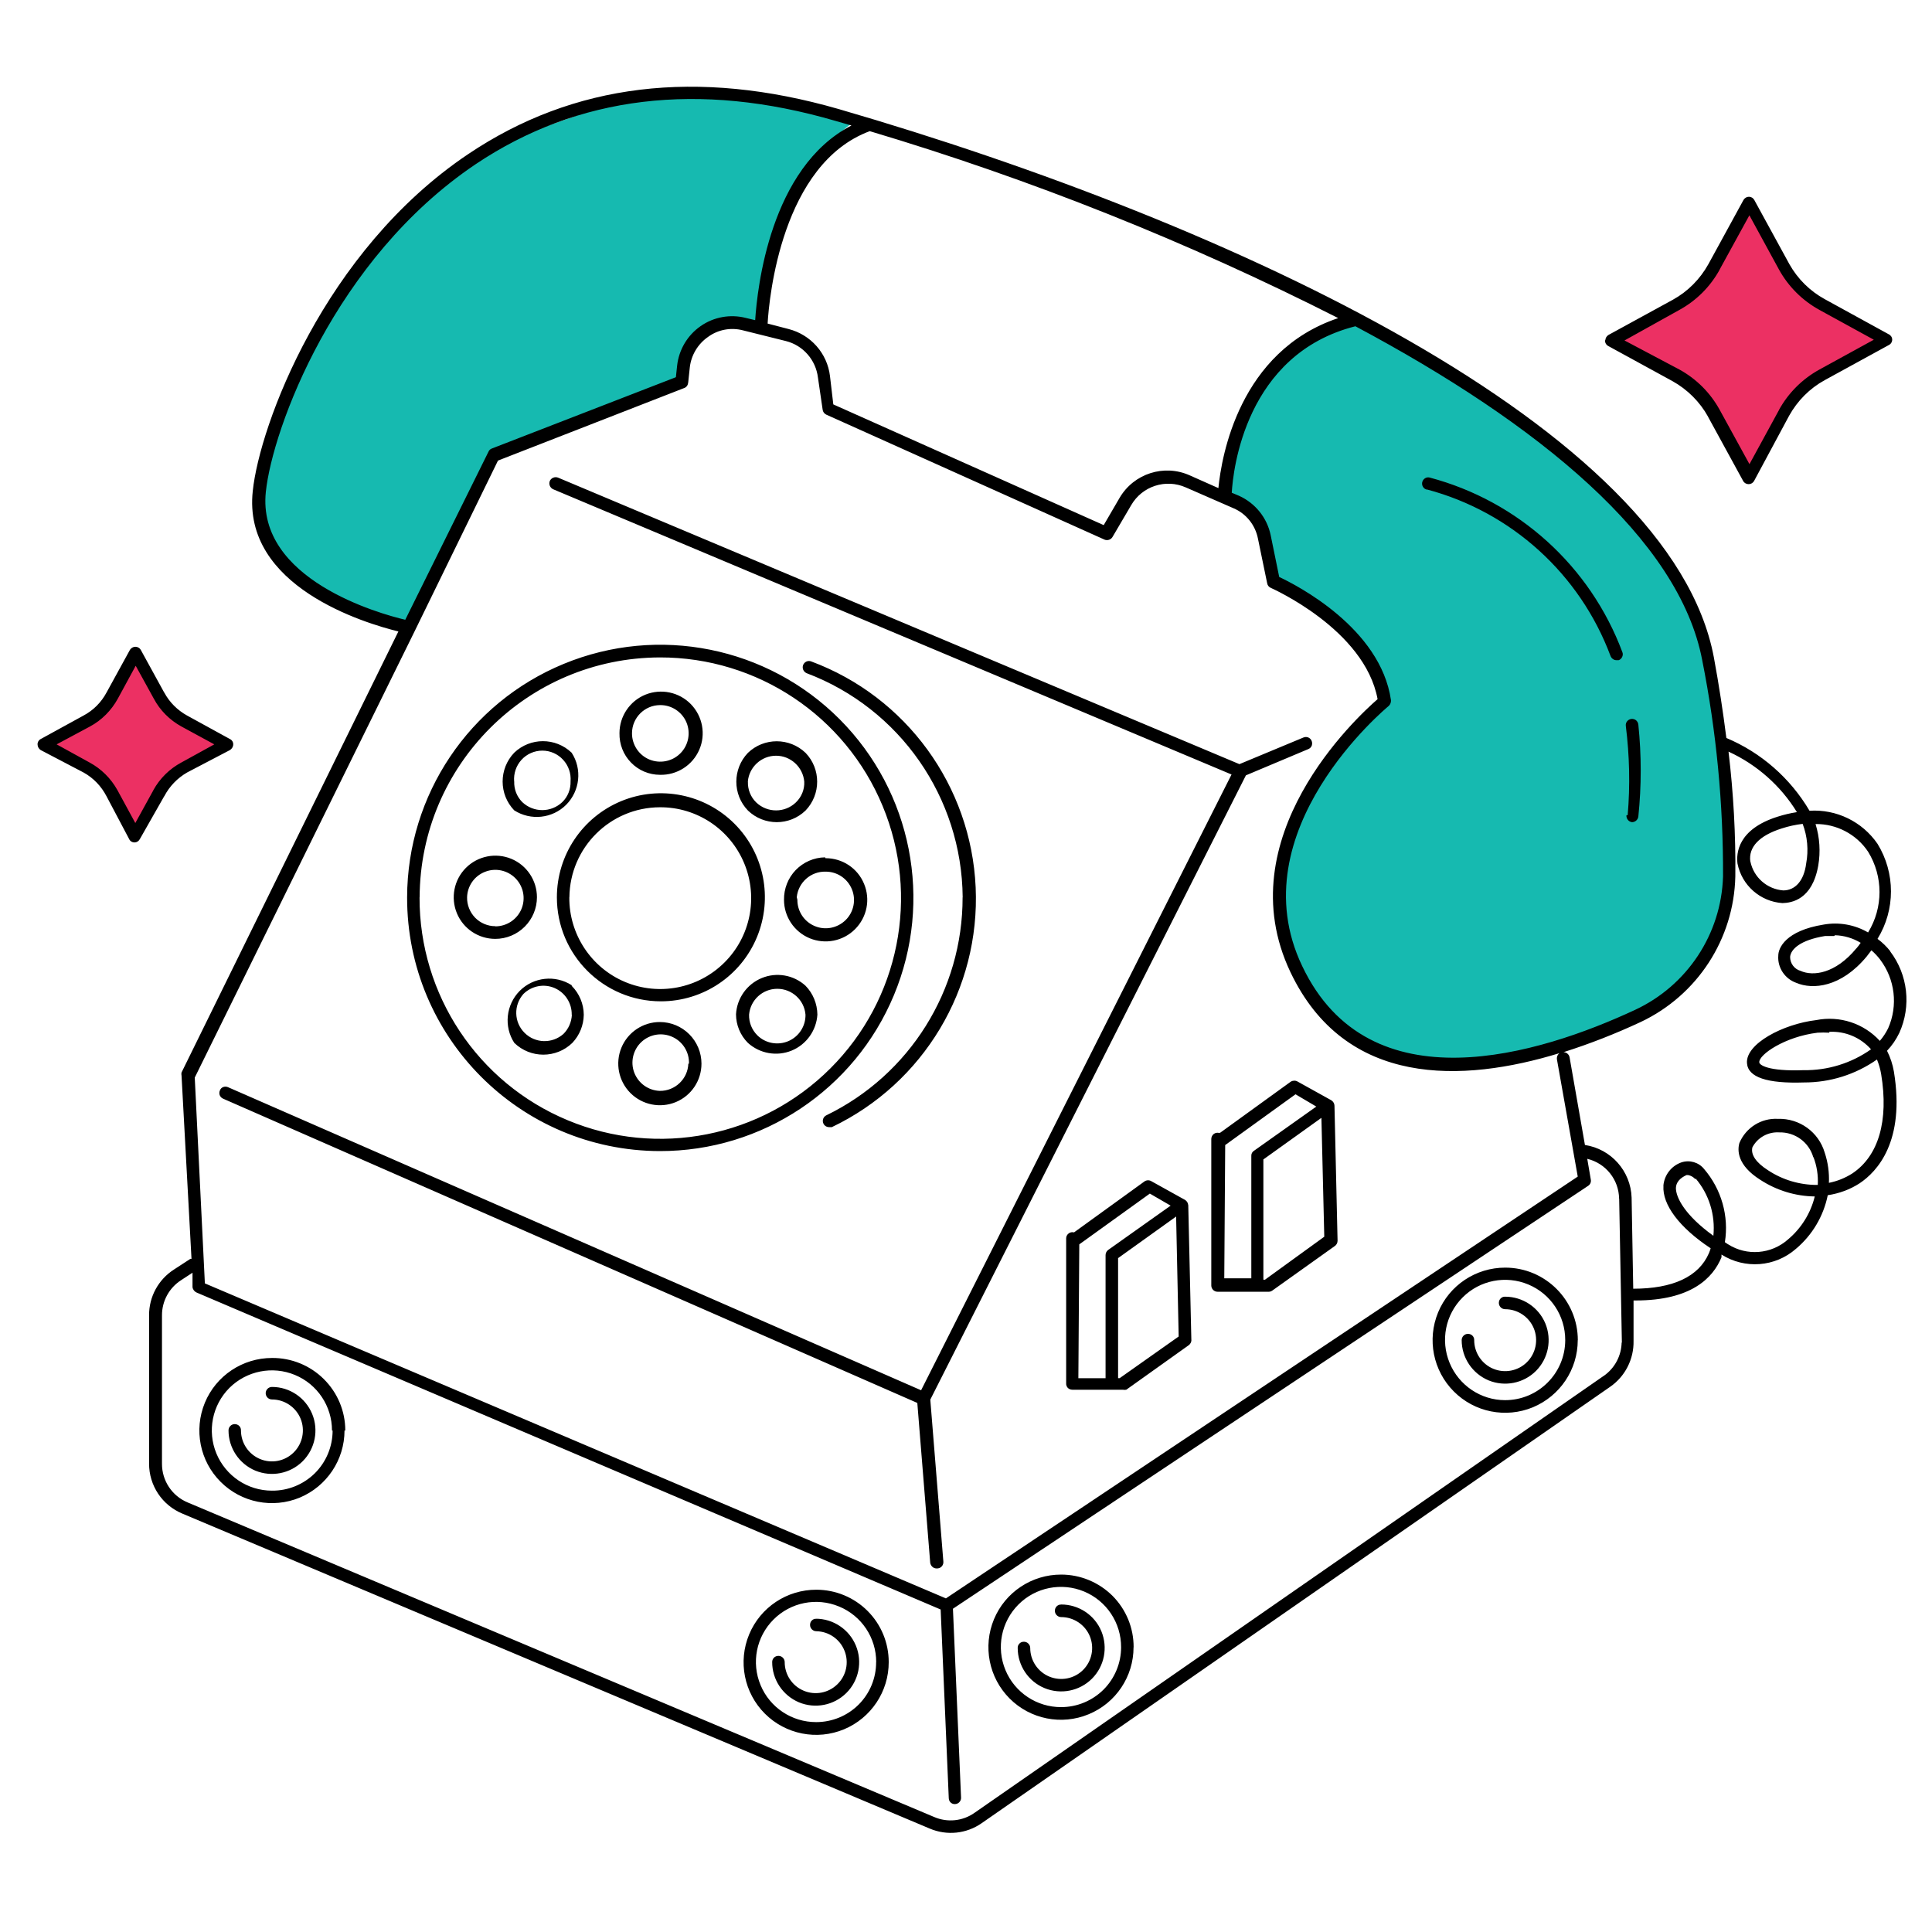<?xml version="1.0" encoding="UTF-8"?> <svg xmlns="http://www.w3.org/2000/svg" id="Layer_1" version="1.1" viewBox="0 0 250 250"><defs><style> .st0 { fill: #16bab0; } .st1 { fill: #ec3063; } </style></defs><path class="st1" d="M220.85,36.21s-1.57,1.21-3.38,2.53-8.17,4.74-8.17,4.74c0,0,6.9,4.99,8.71,5.87s5.87,6.95,6.65,8.76,1.67,3.23,1.67,3.23c0,0,4.4-8.76,5.91-10.17s7.88-5.14,9.68-6.02,2.15-1.42,2.15-1.42c0,0-9.54-3.47-11.93-6.9s-5.82-10.61-5.82-10.61l-5.43,9.73-.05.26Z"></path><path class="st1" d="M13.71,90.99s-1.02.79-2.2,1.65-5.33,3.09-5.33,3.09c0,0,4.5,3.25,5.68,3.83s3.83,4.53,4.34,5.71,1.09,2.11,1.09,2.11c0,0,2.87-5.71,3.86-6.64s5.14-3.35,6.32-3.92,1.4-.93,1.4-.93c0,0-6.22-2.27-7.78-4.5s-3.79-6.92-3.79-6.92l-3.54,6.35-.03.17Z"></path><path class="st0" d="M73.85,15.23s4.58-1.88,10.06-2.42,11.5-.33,15.98,0,11.28,2.42,11.28,2.42c0,0-7.32,5.09-9.23,11.06-1.39,4.35-3.55,15.93-3.55,15.93,0,0-4.38-1.65-6.91,0s-2.91,3-3.13,5-2.74,3.03-2.74,3.03l-21.72,8.41-11.21,22.34s-14.69-3.97-16.97-10.01-3.67-7.24,0-15.95,12.65-24.71,20.25-30.42,8.69-6.26,8.8-6.26,9.08-3.13,9.08-3.13Z"></path><path class="st0" d="M175.97,41.41s19.08,11.54,24.65,16.04,17.77,15.38,20.25,26.71,4.17,28.81,1.17,35.96-8.22,12.86-20.35,15.21-22.35,3.09-28.08-2.35-8.8-13.18-7.83-20.05,8.24-18.24,12.33-21.33c3.4-2.57-1.37-7.24-3.13-9.49-2-2.56-9.68-6.95-9.68-6.95,0,0-1.76-4-1.96-5.97s-5.18-5.58-5.18-5.58c0,0,1.96-10.86,5.09-14.18s11.45-8.71,11.45-8.71l1.27.68Z"></path><path d="M28.86,142.16c-.2-.08-.35-.25-.43-.45-.07-.2-.06-.43.03-.62.07-.2.24-.36.43-.43.2-.07.42-.06.61.02l89.69,39.22,40.17-79.68-87.78-36.91c-.41-.19-.6-.66-.43-1.08.18-.39.64-.58,1.05-.43l88.18,37.08,8.29-3.45h.01c.41-.17.87.02,1.04.43.09.2.09.42.02.63-.08.2-.24.36-.44.44l-8.08,3.4-40.84,80.78,1.69,20.95c.02.21-.04.43-.18.6s-.33.27-.55.29c-.22.03-.45-.02-.63-.15-.18-.14-.3-.34-.34-.56l-1.67-20.7-89.85-39.38ZM44.58,185.1c0,3.81-2.29,7.22-5.79,8.69-3.51,1.45-7.56.65-10.24-2.04-2.69-2.68-3.49-6.73-2.04-10.24,1.45-3.5,4.88-5.79,8.69-5.79,2.5-.02,4.91.96,6.69,2.72,1.79,1.77,2.79,4.16,2.79,6.67h-.08ZM42.96,185.1c0-3.14-1.89-5.98-4.79-7.18-2.91-1.21-6.26-.54-8.49,1.68-2.22,2.23-2.88,5.57-1.68,8.48,1.21,2.91,4.04,4.81,7.19,4.81,2.07.02,4.07-.79,5.55-2.25,1.47-1.46,2.3-3.45,2.3-5.53h-.08ZM35.18,179.47h.01c-.45,0-.81.37-.81.81s.36.81.81.81c1.62,0,3.08.98,3.7,2.47.62,1.5.27,3.23-.87,4.37-1.15,1.15-2.87,1.49-4.36.87-1.5-.62-2.48-2.08-2.48-3.71.01-.21-.07-.42-.23-.58-.15-.15-.36-.23-.58-.23-.44,0-.8.37-.8.81,0,2.28,1.37,4.33,3.47,5.21,2.1.86,4.52.39,6.13-1.22s2.09-4.04,1.22-6.13c-.87-2.1-2.92-3.48-5.19-3.48h-.01ZM115,215.07c.01,3.8-2.27,7.23-5.78,8.7-3.51,1.46-7.56.66-10.25-2.03s-3.49-6.74-2.03-10.25c1.46-3.51,4.89-5.79,8.7-5.78,2.48,0,4.87.99,6.62,2.74,1.76,1.76,2.74,4.13,2.74,6.62h0ZM113.38,215.07c0-3.15-1.89-5.99-4.81-7.19-2.91-1.21-6.26-.54-8.48,1.69-2.23,2.23-2.89,5.58-1.67,8.49,1.21,2.91,4.06,4.79,7.2,4.78,2.06,0,4.04-.82,5.49-2.27,1.46-1.46,2.27-3.44,2.26-5.5h0ZM105.63,209.47h0c-.21-.02-.42.06-.58.22-.16.15-.23.36-.23.58,0,.44.37.81.81.81,1.62.03,3.06,1.03,3.65,2.53.6,1.5.23,3.22-.93,4.34-1.17,1.14-2.89,1.45-4.37.82-1.49-.63-2.45-2.1-2.44-3.71-.01-.44-.37-.79-.81-.79-.21,0-.41.07-.57.22-.15.15-.24.35-.24.57-.01,2.27,1.36,4.33,3.46,5.22,2.1.87,4.52.4,6.14-1.21,1.61-1.6,2.1-4.03,1.23-6.13s-2.92-3.48-5.21-3.48h.08ZM146.68,213.16h0c0,3.79-2.29,7.21-5.8,8.66-3.51,1.46-7.56.65-10.24-2.04s-3.48-6.74-2.02-10.25c1.46-3.51,4.9-5.79,8.7-5.78,2.49,0,4.88,1,6.64,2.75,1.76,1.77,2.74,4.15,2.73,6.65h0ZM145.06,213.16h.01c.01-3.17-1.88-6.01-4.79-7.22-2.91-1.21-6.27-.55-8.49,1.68-2.23,2.23-2.9,5.58-1.68,8.5,1.21,2.9,4.06,4.79,7.2,4.78,2.06,0,4.03-.82,5.49-2.27,1.45-1.45,2.27-3.43,2.27-5.48h-.01ZM137.31,207.63c-.21-.01-.42.07-.58.23-.15.15-.23.36-.23.58,0,.44.37.81.81.81,1.63,0,3.09.98,3.71,2.47.62,1.5.27,3.23-.87,4.37s-2.87,1.48-4.37.86c-1.49-.62-2.47-2.08-2.47-3.7,0-.44-.37-.81-.81-.81-.22,0-.43.07-.58.23-.16.16-.24.36-.23.58,0,2.27,1.38,4.33,3.47,5.19,2.1.87,4.53.39,6.14-1.22,1.61-1.61,2.08-4.03,1.22-6.13-.87-2.1-2.92-3.47-5.21-3.47h0ZM204.16,173.41c0,3.81-2.29,7.22-5.8,8.69-3.51,1.45-7.55.65-10.23-2.04-2.69-2.69-3.49-6.73-2.04-10.24s4.88-5.79,8.68-5.79c5.19,0,9.4,4.21,9.4,9.39h0ZM202.54,173.41c.01-3.14-1.87-5.99-4.78-7.2-2.9-1.21-6.26-.56-8.49,1.67-2.23,2.22-2.9,5.56-1.69,8.48,1.2,2.91,4.04,4.82,7.18,4.82,4.29,0,7.77-3.47,7.78-7.76h0ZM194.76,167.79c-.21-.01-.42.07-.58.23-.15.15-.23.36-.23.58,0,.44.37.81.81.81,1.63,0,3.09.98,3.71,2.47.62,1.5.27,3.23-.87,4.37-1.15,1.15-2.87,1.49-4.37.87-1.49-.62-2.47-2.08-2.47-3.71.01-.21-.07-.42-.23-.58-.15-.15-.36-.23-.58-.23-.44,0-.81.37-.81.81,0,2.28,1.38,4.33,3.48,5.21,2.09.86,4.52.39,6.13-1.22,1.61-1.61,2.08-4.04,1.22-6.14-.87-2.09-2.92-3.47-5.21-3.47h0ZM72.06,116.11c0-5.45,3.28-10.35,8.31-12.44,5.03-2.08,10.82-.93,14.67,2.92,3.85,3.85,4.99,9.64,2.91,14.67-2.08,5.03-6.98,8.31-12.43,8.31-7.43,0-13.46-6.03-13.46-13.46h0ZM73.68,116.11h-.01c-.04,4.77,2.81,9.1,7.2,10.95,4.4,1.85,9.48.86,12.86-2.5,3.39-3.36,4.4-8.44,2.57-12.85-1.83-4.41-6.14-7.28-10.91-7.25-6.44.02-11.65,5.22-11.71,11.65h.01ZM52.68,116.11c.03-13.25,8.03-25.17,20.28-30.21,12.25-5.05,26.34-2.21,35.69,7.17,9.35,9.39,12.12,23.48,7.02,35.71-5.09,12.23-17.05,20.19-30.29,20.17-18.1-.04-32.73-14.74-32.7-32.84h0ZM54.3,116.11h-.01c-.04,12.61,7.53,24.01,19.17,28.85,11.64,4.86,25.06,2.21,33.99-6.71,8.93-8.91,11.6-22.32,6.76-33.96-4.83-11.65-16.21-19.24-28.82-19.22-17.13.05-31.02,13.91-31.09,31.04h.01ZM124.57,116.11h-.01c.02,12.01-6.84,22.97-17.63,28.21-.4.19-.57.67-.38,1.07.13.28.42.46.73.46h.36c11.87-5.67,19.2-17.89,18.61-31.03-.59-13.14-8.98-24.66-21.3-29.24-.42-.15-.87.07-1.03.48-.15.42.05.87.46,1.05,12.07,4.56,20.08,16.09,20.19,28.99h.01ZM80.16,94.87c0-2.19,1.34-4.16,3.35-4.98,2.03-.82,4.36-.34,5.89,1.23,1.52,1.57,1.96,3.9,1.08,5.91-.88,2.01-2.88,3.28-5.07,3.23-1.42,0-2.78-.57-3.76-1.59-.99-1.01-1.52-2.38-1.49-3.8h0ZM81.78,94.87c-.01,1.49.88,2.84,2.25,3.41,1.38.57,2.97.25,4.01-.8,1.05-1.05,1.36-2.64.78-4.02-.59-1.37-1.95-2.25-3.43-2.22-1.99.02-3.6,1.64-3.61,3.63h0ZM90.77,137.64c0,2.18-1.31,4.14-3.32,4.97s-4.33.37-5.87-1.17c-1.54-1.54-2-3.86-1.17-5.87s2.8-3.32,4.97-3.32c1.43,0,2.8.57,3.81,1.58s1.58,2.38,1.58,3.81h0ZM89.15,137.64c.06-1.48-.79-2.85-2.13-3.46-1.36-.62-2.93-.36-4.02.65-1.08,1.01-1.45,2.58-.93,3.96.53,1.39,1.83,2.32,3.31,2.37,1.98.02,3.62-1.55,3.69-3.52h.07ZM106.84,111.05c2.18,0,4.14,1.3,4.97,3.32.84,2.01.38,4.32-1.17,5.87-1.54,1.54-3.85,2-5.87,1.17-2.01-.84-3.32-2.8-3.32-4.97-.02-1.44.52-2.82,1.51-3.85,1-1.03,2.36-1.63,3.8-1.65l.07.12ZM103.18,116.43c-.01,1.48.87,2.83,2.24,3.4,1.37.58,2.94.27,4.01-.78,1.05-1.04,1.37-2.62.8-3.99-.57-1.38-1.9-2.27-3.39-2.27-1.92-.05-3.55,1.4-3.74,3.31l.08.33ZM64.09,121.49c-2.18,0-4.14-1.31-4.97-3.32-.83-2.01-.37-4.33,1.17-5.87,1.54-1.54,3.86-2,5.87-1.17,2.01.83,3.32,2.8,3.32,4.97,0,1.43-.57,2.8-1.58,3.81s-2.38,1.58-3.81,1.58h0ZM64.09,119.87c1.47,0,2.8-.87,3.38-2.23.57-1.36.27-2.92-.75-3.97-1.03-1.06-2.59-1.4-3.95-.86-1.38.53-2.29,1.83-2.33,3.3-.02.99.36,1.93,1.04,2.64.69.7,1.63,1.1,2.62,1.1v.02ZM96.78,104.88c-2-2.08-2-5.37,0-7.46,2.08-2,5.37-2,7.46,0,2,2.08,2,5.37,0,7.46-2.08,2.01-5.37,2.01-7.46,0ZM96.78,101.13h0c-.04,1.02.35,2,1.07,2.7,1.44,1.38,3.71,1.38,5.14,0,.73-.7,1.13-1.68,1.08-2.69-.17-1.89-1.76-3.35-3.65-3.35s-3.49,1.46-3.65,3.35h0ZM73.98,127.57h0c.99,1,1.55,2.34,1.56,3.74-.02,1.36-.55,2.66-1.48,3.64-2.09,2.03-5.42,2.03-7.51,0-1.38-2.12-1.08-4.93.7-6.73,1.79-1.8,4.6-2.1,6.73-.73v.07ZM73.98,131.31c.03-1.49-.84-2.86-2.22-3.46-1.37-.59-2.97-.28-4.03.77-1.29,1.45-1.23,3.66.15,5.03,1.37,1.37,3.56,1.43,5.02.15.67-.66,1.06-1.56,1.1-2.5l-.02.02ZM104.23,127.55c.98,1,1.52,2.34,1.54,3.74-.13,2.06-1.43,3.88-3.34,4.66-1.91.78-4.11.39-5.65-1-.99-.99-1.54-2.32-1.54-3.71.12-2.07,1.41-3.89,3.33-4.68,1.91-.79,4.12-.41,5.66.99ZM104.23,131.29c-.16-1.89-1.75-3.34-3.65-3.34s-3.48,1.45-3.65,3.34c-.03,1.01.36,1.98,1.08,2.69,1.06,1.04,2.65,1.32,4.01.74,1.37-.59,2.24-1.95,2.21-3.43h0ZM66.54,104.86c-2-2.08-2-5.37,0-7.46,2.08-1.99,5.35-1.99,7.43,0,1.38,2.12,1.08,4.93-.7,6.73-1.8,1.8-4.6,2.09-6.73.73h0ZM66.54,101.11c-.04,1.01.34,1.98,1.05,2.69,1.45,1.37,3.71,1.37,5.16,0,.73-.7,1.11-1.68,1.08-2.69.08-1.02-.26-2.03-.96-2.79-.69-.76-1.67-1.19-2.69-1.19s-2.01.43-2.7,1.19-1.03,1.77-.95,2.79h0ZM210.46,105.5c-.03.44.28.84.73.89.41-.01.76-.32.81-.73.41-3.95.41-7.95,0-11.9-.02-.21-.13-.41-.29-.55-.17-.14-.38-.2-.6-.18-.22.02-.42.13-.56.3-.14.17-.2.39-.17.61.48,3.83.57,7.7.24,11.55h-.16ZM184.66,63.34c10.94,2.92,19.78,10.95,23.74,21.54.13.33.43.55.78.55h.27c.21-.07.37-.23.46-.43.09-.19.11-.42.02-.62-4.16-11.13-13.47-19.55-24.95-22.59-.21-.05-.42-.01-.6.11s-.3.3-.35.52c-.04.21,0,.42.12.6.12.18.29.3.5.34h0ZM244.59,123.11c2.3,3.03,2.75,7.08,1.18,10.55-.41.85-.94,1.63-1.59,2.31.43.85.73,1.76.89,2.69,1.48,9.04-2.16,12.94-4.44,14.46-1.25.81-2.66,1.32-4.12,1.54-.55,2.71-2,5.16-4.12,6.94-2.69,2.36-6.61,2.65-9.63.74v.35c-1.1,2.69-3.93,5.59-11.09,5.59h-.29v5.23c.05,2.37-1.09,4.61-3.04,5.95l-81.3,56.45c-1.98,1.39-4.53,1.65-6.75.7l-96.67-40.74c-2.63-1.08-4.34-3.64-4.33-6.49v-19.19c-.01-2.4,1.21-4.63,3.23-5.92l2.12-1.38h.14l-1.29-23.71c-.03-.14-.03-.27,0-.4l28.06-57.07c-4.28-1.05-20.22-5.78-18.84-18.2.88-8.4,9.15-31.01,27.89-43.58,13.62-9.15,29.61-11.09,47.92-5.82,51.15,14.86,107.68,41.29,113.25,70.94.67,3.61,1.19,7.06,1.62,10.44h-.01c4.51,1.89,8.29,5.21,10.77,9.42,3.48-.22,6.82,1.4,8.8,4.28,2.32,3.77,2.32,8.53,0,12.3.63.46,1.19,1.01,1.67,1.62h0ZM233.25,106.61h0c-.91.11-1.81.3-2.69.59-2.9.91-4.33,2.42-4.07,4.28h.01c.42,2.05,2.16,3.58,4.25,3.74,1.54,0,2.69-1.24,2.97-3.5.32-1.71.16-3.49-.46-5.12h0ZM175.38,42.22c-14.24,3.61-15.83,18.65-15.99,21.54l.95.4c2.1.95,3.63,2.85,4.09,5.12l1.1,5.38c2.23,1.05,13.11,6.59,14.46,15.94h0c.02.27-.08.56-.29.75-.19.16-19.57,16.15-11.2,33.65,8.7,18.33,30.77,11.41,43.07,5.68,6.75-3.14,11.16-9.81,11.39-17.26.04-9.39-.86-18.76-2.69-27.97-2.97-15.69-21.14-30.58-44.88-43.23h0ZM112.55,16.97c-11.39,4.23-13.03,21.54-13.22,24.9l2.69.7h0c2.88.73,5.03,3.14,5.38,6.1l.43,3.66,34.99,15.62,2.05-3.52c1.84-3.15,5.76-4.42,9.1-2.91l3.69,1.64c.4-4.09,2.69-17.71,15.51-22h-.01c-19.43-9.86-39.73-17.96-60.62-24.19h0ZM52.44,80.2l10.77-21.75h0c.08-.19.23-.34.43-.41l23.82-9.23.16-1.5c.23-2.06,1.34-3.93,3.04-5.11,1.7-1.19,3.84-1.57,5.85-1.06l1.21.29c.27-4.12,1.93-19.76,12.46-25.19l-2.05-.59c-17.69-5.17-33.36-3.26-46.57,5.59-18.25,12.27-26.3,34.24-27.16,42.4-1.2,11.34,14.71,15.78,18.05,16.56h0ZM25.2,139.42l1.31,26.65,95.89,40.76,81.76-54.58-2.69-15.15h0c-.05-.32.07-.63.32-.82-12.51,3.83-27.7,4.47-34.81-10.49-8.26-17.39,8.54-32.94,11.28-35.32-1.67-9.04-13.7-14.34-13.84-14.41h0c-.24-.11-.41-.33-.45-.59l-1.19-5.76h0c-.34-1.76-1.52-3.25-3.18-3.95l-6.16-2.69c-2.6-1.15-5.64-.16-7.06,2.29l-2.42,4.12c-.21.36-.65.5-1.03.35l-36.02-16.18c-.25-.12-.43-.37-.46-.64l-.61-4.17c-.28-2.27-1.92-4.15-4.15-4.71l-5.54-1.38c-1.56-.41-3.22-.11-4.52.84-1.32.91-2.19,2.36-2.37,3.95l-.21,1.99h-.01c-.02.32-.22.58-.5.68l-24.1,9.39-10.77,22.05-28.47,57.79ZM209.87,173.74l-.35-18.63h-.01c-.03-2.46-1.72-4.58-4.12-5.16l.46,2.69c.06.32-.07.63-.35.81l-82.19,54.72,1.05,24.44h0c.01.22-.07.43-.22.59s-.35.24-.56.25-.41-.06-.57-.21c-.15-.14-.23-.34-.24-.55l-1.05-24.42-96.29-41.02c-.28-.13-.48-.39-.52-.7v-1.86l-1.45.95c-1.57,1-2.51,2.72-2.5,4.58v19.19c-.01,2.19,1.3,4.17,3.33,5.01l96.59,40.7c1.71.74,3.69.54,5.22-.54l81.4-56.53h.01c1.46-1.01,2.33-2.67,2.33-4.45v.14ZM219.4,152.61c-.25-.29-.59-.49-.97-.56h-.19c-.88.4-1.35.95-1.38,1.67,0,1.26,1.19,3.55,4.85,6.19h0c.27-2.7-.56-5.38-2.31-7.43v.13ZM243.3,124.18c-.34-.44-.72-.85-1.14-1.21l-.62.81c-3.31,3.99-6.97,4.31-9.1,3.4h0c-1.48-.52-2.45-1.97-2.33-3.53,0-.95.91-3.21,5.87-4.01h0c1.98-.35,4.02.01,5.75,1.02,1.97-3.21,1.97-7.25,0-10.45-1.51-2.26-4.08-3.61-6.8-3.58.54,1.74.66,3.59.35,5.38-.78,4.42-3.45,4.82-4.63,4.85-2.87-.19-5.26-2.29-5.82-5.12-.16-1.29,0-4.42,5.19-6.06.82-.26,1.65-.46,2.5-.59-2.11-3.43-5.19-6.15-8.85-7.83.64,5.36.94,10.76.88,16.15-.18,8.1-4.92,15.38-12.25,18.84-3.24,1.51-6.57,2.82-9.98,3.9.38.01.7.27.78.65l1.99,11.36c3.4.52,5.93,3.39,6.04,6.81l.21,11.79c5.11,0,8.48-1.54,9.8-4.61.08-.2.16-.41.22-.62-4.07-2.69-6.27-5.66-6.11-8.08h-.01c.11-1.39,1.03-2.59,2.34-3.04,1.06-.35,2.23-.01,2.93.86,2.24,2.61,3.23,6.08,2.69,9.47l.4.27h.01c2.43,1.55,5.59,1.29,7.75-.62,1.72-1.44,2.94-3.4,3.47-5.57-2.5-.03-4.95-.78-7.06-2.16-2.97-1.88-2.97-3.8-2.69-4.76.84-1.99,2.83-3.24,4.98-3.12,2.79-.09,5.28,1.71,6.06,4.38.42,1.26.6,2.59.54,3.9,1.07-.21,2.09-.62,3.02-1.21,3.4-2.26,4.74-6.81,3.74-12.87h0c-.11-.64-.29-1.27-.54-1.88-2.78,1.95-6.08,2.98-9.45,2.97-4.76.16-7.25-.67-7.37-2.5-.19-2.5,4.66-5.06,8.96-5.57,3.03-.6,6.15.42,8.23,2.69.43-.5.79-1.05,1.08-1.64,1.29-2.93.89-6.34-1.05-8.89h0ZM236.7,133.63c-.5-.03-1.01-.03-1.51,0-4.25.52-7.61,2.85-7.54,3.83,0,.33,1.1,1.19,5.71,1.02h0c3.13.05,6.19-.89,8.75-2.7-1.37-1.54-3.35-2.37-5.4-2.26v.12ZM234.65,149.79c-.55-1.98-2.37-3.31-4.42-3.26-1.43-.09-2.8.66-3.47,1.93-.24.95.48,1.99,2.02,2.97,1.9,1.26,4.14,1.92,6.44,1.9.07-1.23-.12-2.47-.57-3.63v.08ZM237.35,121.12h-1.19c-3.18.52-4.42,1.69-4.52,2.69h0c-.01.84.54,1.59,1.35,1.82,1.62.73,4.5.38,7.21-2.9h.01c.2-.23.39-.47.56-.73-1.01-.61-2.16-.95-3.33-.98l-.08.09ZM207.73,44.06h0c0-.3.16-.57.41-.72l8.32-4.55h0c1.93-1.06,3.52-2.66,4.6-4.6l4.55-8.32c.15-.25.41-.41.7-.41s.55.16.69.41l4.55,8.32c1.07,1.9,2.65,3.47,4.57,4.52l8.29,4.55c.27.13.44.4.44.69s-.17.57-.44.7l-8.29,4.54c-1.95,1.07-3.53,2.67-4.61,4.61l-4.54,8.45c-.15.25-.41.4-.7.4s-.56-.15-.7-.4l-4.55-8.32h.01c-1.07-1.93-2.67-3.53-4.61-4.61l-8.32-4.55h0c-.29-.16-.46-.49-.4-.83l.02.09ZM210.22,44.06l7.08,3.75c2.21,1.21,4.02,3.02,5.23,5.23l3.85,7.02,3.83-7.02h-.01c1.22-2.21,3.04-4.02,5.25-5.23l7.02-3.85-7.02-3.85c-2.21-1.21-4.03-3.02-5.25-5.23l-3.83-7.02-3.85,7.02h.01c-1.21,2.21-3.02,4.02-5.23,5.23l-7.08,3.94ZM21.25,103.03l-3.15,5.54c-.14.27-.4.44-.7.44s-.57-.17-.69-.44l-2.93-5.54c-.67-1.29-1.69-2.36-2.97-3.07l-5.54-2.9c-.25-.16-.41-.43-.41-.74-.01-.28.15-.56.41-.69l5.54-3.04c1.26-.67,2.29-1.7,2.97-2.97l3.04-5.54c.16-.24.42-.39.7-.39s.55.15.69.39l3.04,5.54h.01c.67,1.25,1.7,2.28,2.95,2.97l5.54,3.04c.27.13.44.4.43.69,0,.3-.17.58-.43.74l-5.54,2.9c-1.26.73-2.28,1.79-2.95,3.07ZM19.85,102.25h-.01c.84-1.52,2.1-2.77,3.64-3.59l4.25-2.34-4.25-2.31c-1.51-.83-2.77-2.08-3.58-3.61l-2.34-4.25-2.31,4.25c-.83,1.52-2.08,2.79-3.61,3.61l-4.31,2.31,4.25,2.34c1.52.82,2.78,2.07,3.62,3.59l2.31,4.25,2.34-4.25ZM153.76,155.92l.4,17.47h.01c0,.27-.14.53-.35.68l-8.08,5.76c-.16.03-.32.03-.46,0h-6.52c-.21,0-.42-.08-.58-.23-.15-.16-.23-.37-.22-.58v-18.79c0-.25.13-.48.33-.63.2-.15.45-.19.69-.13l9.15-6.62c.27-.16.6-.16.86,0l4.36,2.42h0c.23.15.38.39.4.65h0ZM139.54,178.34h3.52v-15.93c0-.26.13-.52.34-.67l8.08-5.73-2.69-1.56-9.13,6.57-.12,17.32ZM152.52,172.95l-.33-15.53-7.51,5.38v15.53h.21l7.62-5.38ZM157.9,146.57l9.15-6.62h.01c.26-.15.6-.15.86.01l4.36,2.42h0c.24.16.4.42.4.7l.4,17.47h0c0,.27-.13.53-.35.68l-8.08,5.76h0c-.13.09-.28.16-.45.16h-6.66c-.44,0-.8-.37-.8-.81v-18.93c-.01-.25.11-.5.3-.66.2-.16.46-.21.72-.15l.13-.03ZM171.36,160.03l-.37-15.38-7.51,5.38v15.56h.21l7.67-5.56ZM158.42,165.41h3.5v-15.85c-.01-.25.11-.5.33-.64l8.08-5.73-2.69-1.59-9.1,6.57-.12,17.23Z"></path></svg> 
